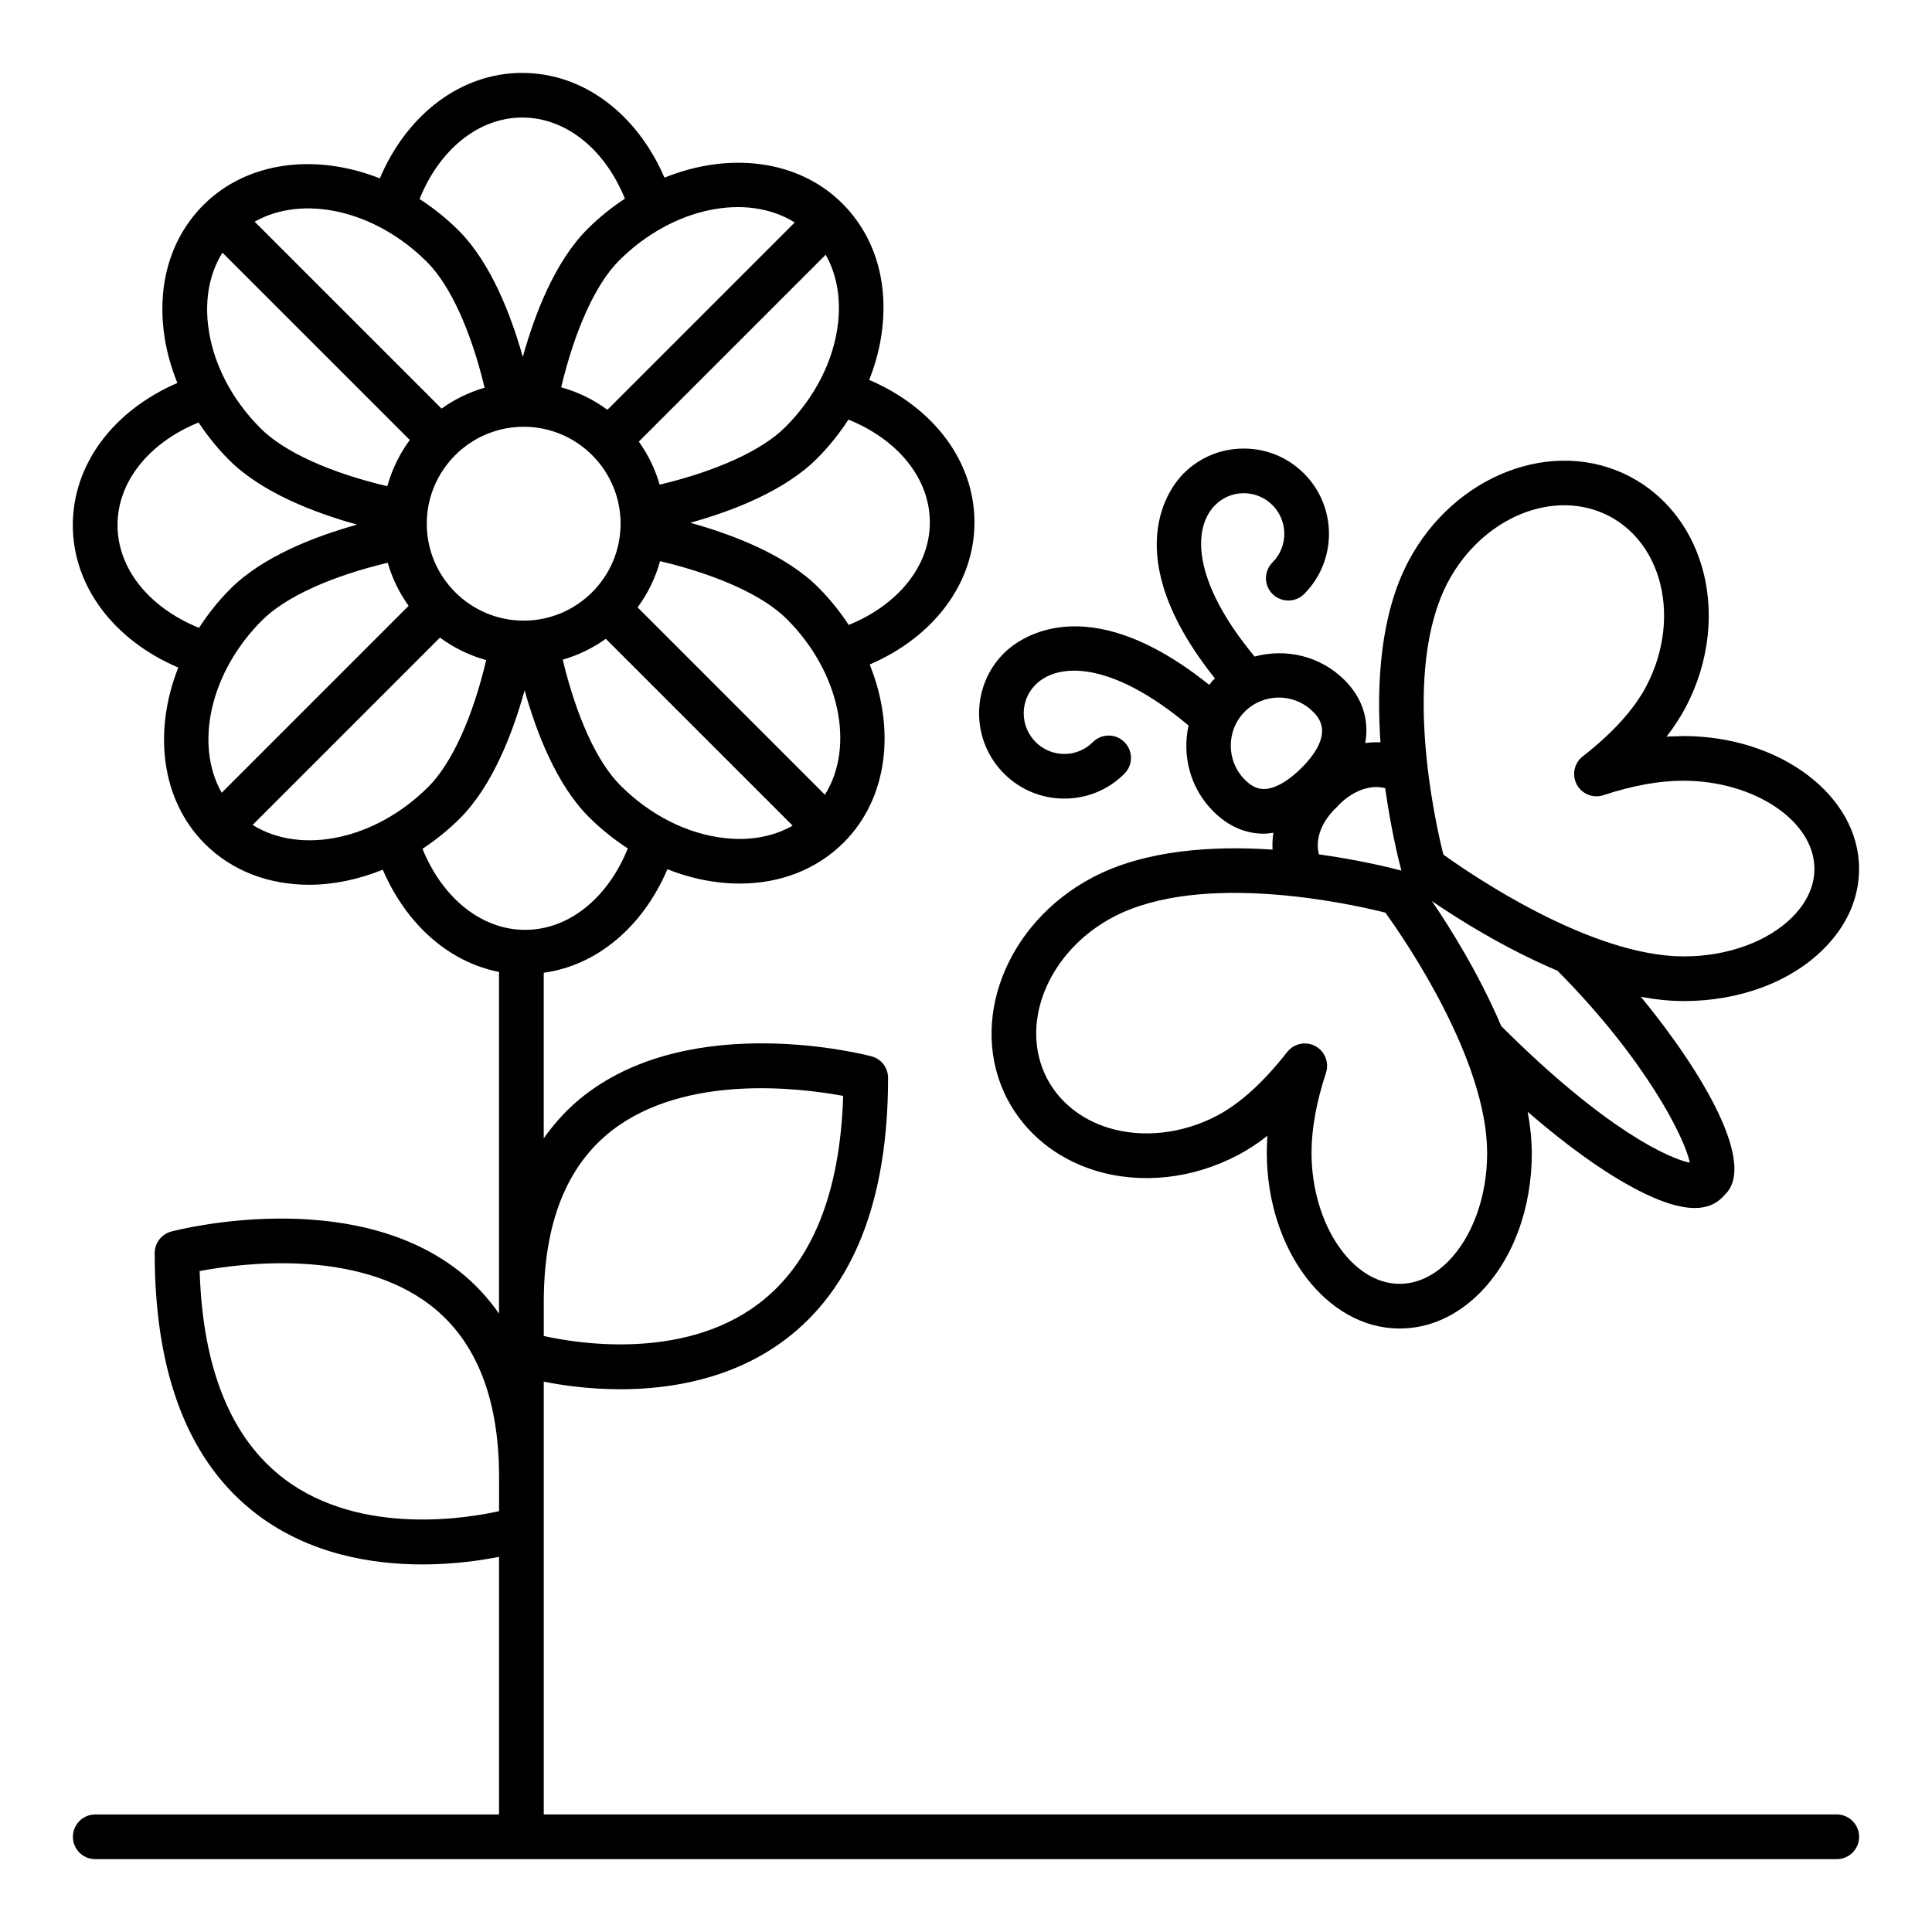 <?xml version="1.0" encoding="utf-8"?>
<!-- Generator: Adobe Illustrator 16.0.0, SVG Export Plug-In . SVG Version: 6.00 Build 0)  -->
<!DOCTYPE svg PUBLIC "-//W3C//DTD SVG 1.1//EN" "http://www.w3.org/Graphics/SVG/1.1/DTD/svg11.dtd">
<svg version="1.1" id="Layer_1" xmlns="http://www.w3.org/2000/svg" xmlns:xlink="http://www.w3.org/1999/xlink" x="0px" y="0px"
	 width="105px" height="105px" viewBox="0 0 105 105" enable-background="new 0 0 105 105" xml:space="preserve">
<g>
	<path d="M99.826,98.611H29.552V75.09c0.938,0.186,2.42,0.413,4.163,0.413c2.745,0,6.119-0.561,8.959-2.697
		c3.71-2.795,5.591-7.581,5.591-14.224c0-0.554-0.371-1.032-0.903-1.173c-0.391-0.104-9.645-2.47-15.568,2.092
		c-0.875,0.675-1.613,1.473-2.243,2.365v-8.998c2.888-0.399,5.38-2.486,6.722-5.627c0.914,0.363,1.856,0.606,2.805,0.714
		c0.382,0.044,0.758,0.065,1.128,0.065c2.217,0,4.192-0.775,5.652-2.234c2.41-2.409,2.819-6.182,1.408-9.67
		c3.489-1.503,5.695-4.426,5.695-7.729c0-3.311-2.217-6.239-5.722-7.739c0.363-0.911,0.606-1.854,0.713-2.805
		c0.305-2.669-0.465-5.076-2.169-6.78c-2.411-2.409-6.182-2.819-9.67-1.407c-1.503-3.488-4.426-5.693-7.729-5.693
		c-3.315,0-6.245,2.222-7.742,5.73c-3.465-1.367-7.193-0.941-9.583,1.445c-1.703,1.705-2.474,4.112-2.17,6.781
		c0.113,0.98,0.369,1.953,0.752,2.895c-3.483,1.504-5.683,4.424-5.683,7.724c0,3.314,2.222,6.244,5.731,7.742
		c-1.367,3.463-0.942,7.192,1.445,9.58c1.496,1.497,3.515,2.225,5.666,2.225c1.315,0,2.68-0.283,4.004-0.818
		c1.284,2.983,3.603,5.026,6.317,5.555v18.568c-0.63-0.896-1.368-1.69-2.243-2.365c-5.922-4.564-15.176-2.195-15.567-2.095
		c-0.532,0.144-0.903,0.623-0.903,1.176c0,6.64,1.881,11.426,5.591,14.221c2.842,2.141,6.214,2.697,8.958,2.697
		c1.744,0,3.227-0.228,4.165-0.413v14.002H5.175c-0.669,0-1.213,0.544-1.213,1.215s0.544,1.212,1.213,1.212h94.651
		c0.667,0,1.212-0.541,1.212-1.212S100.493,98.611,99.826,98.611z M39.355,45.545c-2.023-0.231-4.025-1.247-5.638-2.86
		c-1.272-1.271-2.388-3.728-3.134-6.834c0.85-0.244,1.639-0.631,2.341-1.133L43.08,44.873
		C42.035,45.467,40.755,45.709,39.355,45.545z M12.049,43.085c-1.482-2.61-0.648-6.527,2.19-9.369
		c1.272-1.272,3.73-2.39,6.833-3.132c0.244,0.851,0.631,1.639,1.135,2.342L12.049,43.085z M11.305,17.645
		c-0.169-1.484,0.11-2.836,0.784-3.914l10.183,10.181c-0.552,0.748-0.969,1.596-1.222,2.514c-3.128-0.742-5.608-1.866-6.886-3.144
		C12.549,21.668,11.536,19.665,11.305,17.645z M23.194,28.462c0-2.904,2.363-5.268,5.267-5.268s5.267,2.363,5.267,5.268
		s-2.363,5.268-5.267,5.268S23.194,31.366,23.194,28.462z M44.873,13.845c0.592,1.045,0.831,2.325,0.672,3.724
		c-0.232,2.022-1.247,4.024-2.861,5.639c-1.27,1.271-3.728,2.389-6.833,3.133c-0.244-0.85-0.631-1.638-1.133-2.341L44.873,13.845z
		 M44.832,43.193l-10.18-10.183c0.55-0.746,0.969-1.593,1.221-2.513c3.128,0.745,5.609,1.868,6.887,3.145
		C45.666,36.549,46.466,40.586,44.832,43.193z M50.535,28.387c0,2.362-1.712,4.481-4.408,5.577c-0.471-0.713-1.016-1.4-1.652-2.039
		c-1.77-1.769-4.627-2.866-6.958-3.513c2.331-0.651,5.135-1.739,6.883-3.489c0.655-0.655,1.223-1.369,1.71-2.119
		C48.817,23.898,50.535,26.02,50.535,28.387z M43.193,12.09L33.011,22.272c-0.747-0.552-1.593-0.969-2.513-1.222
		c0.747-3.128,1.869-5.61,3.145-6.886C36.55,11.257,40.585,10.459,43.193,12.09z M28.386,6.388c2.363,0,4.481,1.715,5.577,4.408
		c-0.714,0.471-1.4,1.016-2.036,1.653c-1.77,1.767-2.867,4.627-3.514,6.951c-0.646-2.297-1.739-5.125-3.491-6.877
		c-0.662-0.662-1.376-1.225-2.12-1.706C23.896,8.108,26.019,6.388,28.386,6.388z M23.207,14.239
		c1.267,1.267,2.386,3.732,3.131,6.833c-0.851,0.244-1.638,0.632-2.34,1.135L13.84,12.049
		C16.451,10.565,20.367,11.399,23.207,14.239z M6.387,28.537c0-2.362,1.713-4.479,4.404-5.576c0.479,0.72,1.027,1.405,1.657,2.036
		c1.77,1.77,4.625,2.867,6.958,3.514c-2.329,0.652-5.133,1.741-6.884,3.49c-0.662,0.661-1.223,1.378-1.706,2.121
		C8.109,33.027,6.387,30.906,6.387,28.537z M13.731,44.833l10.18-10.181c0.748,0.553,1.596,0.969,2.514,1.222
		c-0.743,3.128-1.867,5.609-3.144,6.886C20.373,45.668,16.336,46.467,13.731,44.833z M22.961,46.132
		c0.714-0.472,1.4-1.02,2.037-1.656c1.769-1.77,2.867-4.627,3.513-6.96c0.653,2.33,1.742,5.136,3.49,6.885
		c0.655,0.654,1.369,1.223,2.119,1.71c-1.093,2.707-3.214,4.425-5.583,4.425C26.176,50.535,24.058,48.824,22.961,46.132z
		 M33.271,61.43c3.996-3.082,10.223-2.303,12.553-1.87c-0.166,5.317-1.71,9.115-4.599,11.298c-4.191,3.167-10.129,2.098-11.672,1.75
		v-1.845C29.552,66.473,30.804,63.335,33.271,61.43z M15.452,80.377c-2.889-2.183-4.436-5.978-4.601-11.298
		c2.325-0.439,8.539-1.226,12.549,1.863c2.472,1.906,3.724,5.05,3.724,9.34v1.845C25.581,82.475,19.644,83.544,15.452,80.377z"/>
	<path d="M91.496,40.002c-0.315,0.021-0.613,0.011-0.922,0.034c0.407-0.529,0.755-1.062,1.039-1.596
		c1.3-2.466,1.609-5.303,0.837-7.786c-0.647-2.095-2.017-3.782-3.854-4.745c-4.153-2.186-9.562-0.119-12.056,4.602
		c-1.519,2.884-1.734,6.604-1.516,9.834c-0.283-0.014-0.561,0-0.827,0.039c0.222-1.239-0.134-2.432-1.121-3.421
		c-1.326-1.326-3.202-1.738-4.891-1.281c-3.459-4.168-3.349-7.03-2.143-8.233c0.414-0.415,0.964-0.645,1.55-0.645l0,0
		c0.593,0.002,1.147,0.232,1.561,0.647c0.861,0.86,0.861,2.258,0.004,3.115c-0.473,0.474-0.473,1.243,0,1.716
		c0.476,0.474,1.248,0.474,1.72,0c1.802-1.805,1.798-4.741-0.006-6.547c-0.877-0.874-2.036-1.357-3.271-1.357
		c-0.004,0-0.008,0-0.008,0c-1.234,0-2.394,0.48-3.267,1.354c-0.69,0.69-3.704,4.374,1.71,11.146
		c-0.033,0.03-0.064,0.05-0.098,0.081c-0.085,0.082-0.143,0.178-0.216,0.263c-6.778-5.432-10.466-2.415-11.157-1.725
		c-1.805,1.803-1.805,4.739,0.004,6.547c0.873,0.873,2.032,1.356,3.271,1.357c0.003,0,0.003,0,0.006,0
		c1.235,0,2.395-0.479,3.265-1.353c0.476-0.475,0.476-1.242,0-1.717c-0.472-0.474-1.238-0.474-1.713,0
		c-0.414,0.416-0.968,0.644-1.552,0.644c-0.003,0-0.003,0-0.003,0c-0.586,0-1.141-0.23-1.558-0.648
		c-0.862-0.86-0.862-2.258-0.006-3.114c1.212-1.213,4.104-1.318,8.317,2.216c-0.358,1.63,0.078,3.402,1.349,4.669
		c0.798,0.8,1.732,1.211,2.739,1.211c0.17,0,0.349-0.028,0.524-0.052c-0.046,0.291-0.065,0.598-0.046,0.918
		c-3.218-0.216-6.926,0.002-9.799,1.521c-4.721,2.494-6.786,7.903-4.604,12.061c0.968,1.834,2.651,3.205,4.747,3.854
		c2.482,0.769,5.319,0.466,7.785-0.841c0.535-0.28,1.062-0.625,1.59-1.039c-0.02,0.316-0.032,0.622-0.032,0.926
		c0.007,5.26,3.242,9.541,7.21,9.545c0,0,0,0,0.003,0c1.587,0,3.089-0.661,4.346-1.915c1.809-1.812,2.844-4.592,2.844-7.627
		c-0.006-0.733-0.087-1.479-0.224-2.235c2.25,1.948,4.01,3.141,5.209,3.832c1.615,0.931,2.896,1.396,3.87,1.396
		c0.612,0,1.108-0.188,1.482-0.561l0.186-0.195c1.652-1.645-1.144-6.519-4.594-10.721c0.779,0.143,1.558,0.228,2.32,0.23
		c0.002,0,0.01,0,0.016,0c3.023,0,5.799-1.035,7.604-2.843c1.255-1.253,1.92-2.757,1.916-4.351
		C101.038,43.244,96.758,40.01,91.496,40.002z M67.658,42.381c-1.022-1.022-1.025-2.686-0.006-3.706
		c0.508-0.51,1.183-0.764,1.851-0.764c0.671,0,1.345,0.257,1.856,0.769c0.3,0.3,1.215,1.216-0.636,3.066
		c-0.612,0.612-1.238,1.006-1.762,1.108C68.64,42.917,68.195,42.919,67.658,42.381z M72.598,43.918
		c0.049-0.043,0.091-0.087,0.13-0.136c0.017-0.016,1.15-1.295,2.555-0.947c0.31,2.234,0.736,3.942,0.879,4.482
		c-0.537-0.146-2.248-0.574-4.482-0.884C71.33,45.071,72.545,43.963,72.598,43.918z M78.689,68.574
		c-0.55,0.544-1.446,1.199-2.626,1.199c-0.003,0-0.003,0-0.003,0c-2.586,0-4.778-3.265-4.782-7.122c0-1.297,0.265-2.76,0.788-4.35
		c0.182-0.557-0.065-1.169-0.583-1.449c-0.183-0.098-0.375-0.144-0.57-0.144c-0.361,0-0.721,0.163-0.958,0.466
		c-1.268,1.626-2.548,2.789-3.798,3.454c-1.899,0.999-4.06,1.237-5.93,0.664c-1.476-0.46-2.655-1.407-3.316-2.665
		c-1.561-2.975,0.049-6.916,3.587-8.787c4.796-2.531,12.937-0.708,14.794-0.24c1.064,1.474,5.525,7.969,5.531,13.061
		C80.826,65.023,80.025,67.231,78.689,68.574z M91.838,63.189c-1.082-0.213-4.524-1.714-10.248-7.422
		c-1.223-2.873-2.815-5.399-3.773-6.798c1.401,0.962,3.939,2.565,6.829,3.788C89.388,57.533,91.552,61.791,91.838,63.189z
		 M97.406,49.846c-1.337,1.337-3.535,2.132-5.888,2.132c-0.006,0-0.014,0-0.016,0c-5.082-0.006-11.578-4.469-13.058-5.533
		c-0.466-1.857-2.287-10.002,0.244-14.801c1.87-3.54,5.806-5.149,8.78-3.588c1.264,0.664,2.206,1.842,2.664,3.317
		c0.577,1.871,0.336,4.033-0.667,5.935c-0.662,1.253-1.821,2.53-3.447,3.801c-0.466,0.361-0.6,1.008-0.325,1.528
		c0.282,0.52,0.895,0.767,1.453,0.578c1.582-0.521,3.038-0.785,4.329-0.785c0.007,0,0.01,0,0.017,0
		c3.856,0.005,7.118,2.196,7.118,4.786C98.611,48.395,97.957,49.297,97.406,49.846z"/>
</g>
</svg>
